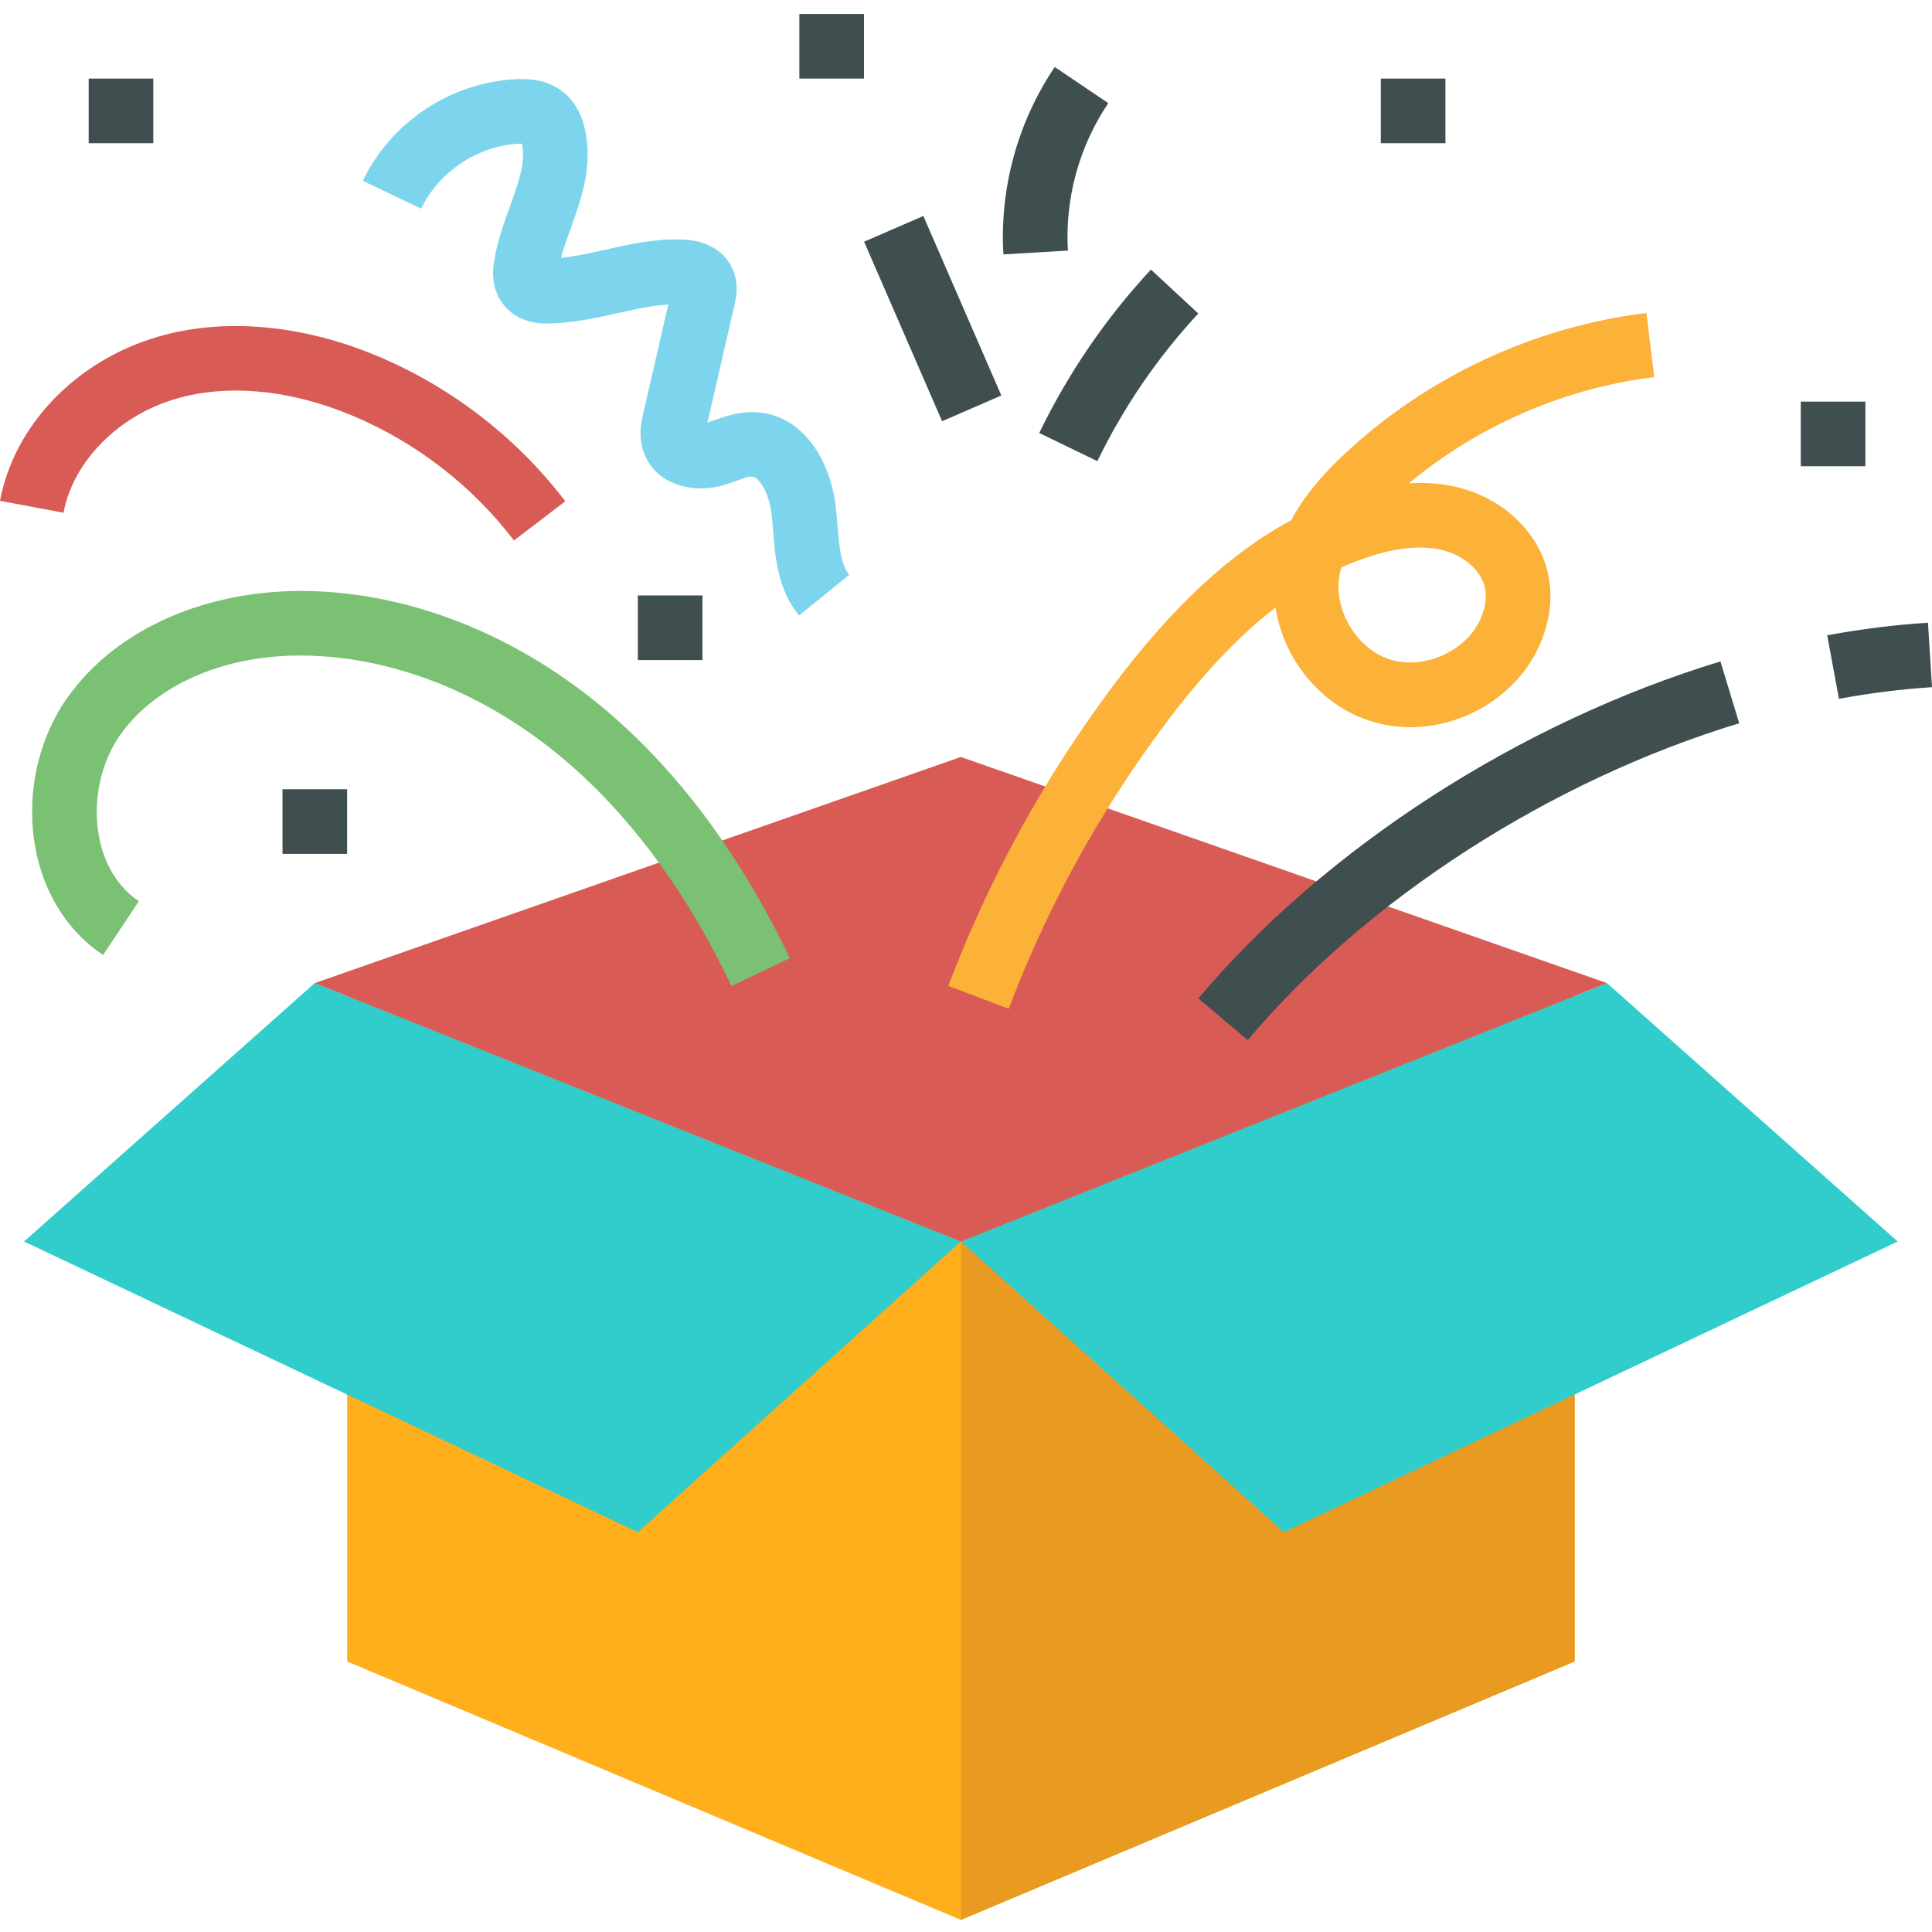 <svg xmlns="http://www.w3.org/2000/svg" height="478pt" viewBox="0 -3 478.457 478" width="478pt"><path d="m85.961 408.23 152 64 152-64v-168l-152 64-152-64zm0 0" fill="#ffaf1c"></path><path d="m389.961 408.23v-168l-152 64v168zm0 0" fill="#e89b20"></path><path d="m5.957 304.23 152 72 80-72-160-64zm0 0" fill="#31cccc"></path><path d="m317.957 376.23 152-72-72-64-160 64zm0 0" fill="#31cccc"></path><path d="m237.957 184.23-160 56 160 64 160-64zm0 0" fill="#d85b55"></path><path d="m249.805 246.594-14.961-5.672c9.996-26.387 23.613-51.234 40.473-73.859 14.668-19.68 29.09-33.184 44.473-41.484 3.641-6.887 8.887-12.34 13.051-16.25 20.445-19.203 47.043-31.652 74.895-35.047l1.938 15.883c-22.234 2.711-43.559 11.977-60.758 26.297 4.711-.305 9.156.148 13.273 1.305 10.875 3.059 19.215 11.473 21.254 21.438 1.148 5.625.379 11.668-2.234 17.477-6.977 15.5-25.805 23.859-41.977 18.609-12.414-4.016-21.406-15.445-23.363-28.07-9.242 7.141-18.355 16.836-27.723 29.406-15.969 21.43-28.871 44.969-38.34 69.969zm82.371-109.289c-.148.516-.277 1.027-.383 1.539-1.77 8.602 4.012 18.52 12.367 21.227 8.352 2.691 18.852-1.953 22.457-9.957 1.207-2.684 1.613-5.422 1.148-7.703-.824-4.035-4.898-7.832-9.906-9.238-4.93-1.395-11.016-.965-18.078 1.242-2.562.805-5.098 1.766-7.605 2.891zm0 0" fill="#fcb138"></path><path d="m181.164 240.969c-11.363-23.785-25.551-42.863-42.172-56.715-18.965-15.801-41.387-24.723-63.129-25.125-19.617-.414-36.836 6.867-45.891 19.355-4.969 6.844-7.074 16.52-5.5 25.25 1.273 7.055 4.793 12.816 9.918 16.219l-8.852 13.328c-8.789-5.836-14.758-15.32-16.812-26.707-2.359-13.066.742-27.082 8.293-37.488 12.125-16.715 34.258-26.352 59.141-25.957 25.371.473 51.32 10.711 73.074 28.836 18.402 15.332 34.004 36.23 46.367 62.105zm0 0" fill="#7ac174"></path><path d="m197.879 149.211c-5.25-6.469-5.871-14.164-6.418-20.957-.117-1.453-.23-2.898-.402-4.312-.602-5.031-3.047-9.031-4.75-9.113-.914-.191-2.41.504-3.926 1.035-1.371.48-2.75.949-4.145 1.297-7.043 1.738-15.715-.441-18.688-8-1.609-4.109-.73-7.941-.203-10.227l6.16-26.742c-4.184.25-8.176 1.145-12.348 2.082-5.352 1.203-10.883 2.445-16.824 2.594-5.293.254-9.297-1.52-11.836-4.895-3.176-4.234-2.363-9.141-2.098-10.75.789-4.707 2.34-9.012 3.84-13.172 2.152-5.98 4.012-11.145 3.02-15.688.004-.008-.016-.016-.039-.016-.176 0-.383.004-.621.016-10.156.449-19.926 6.914-24.309 16.086l-14.438-6.898c6.969-14.578 21.902-24.457 38.043-25.172 2.996-.129 7.492.031 11.363 3.008 2.832 2.18 4.727 5.398 5.633 9.57 1.973 9.035-.988 17.258-3.602 24.516-.891 2.477-1.75 4.859-2.379 7.152 3.668-.371 7.129-1.148 10.738-1.961 6.066-1.367 12.281-2.777 19.145-2.582 8.012.223 11.246 4.445 12.457 6.941 1.902 3.895 1.016 7.691.594 9.52l-6.652 28.863c.641-.195 1.273-.422 1.906-.645 2.695-.945 6.066-2.102 10-1.914 11.855.582 18.512 12.07 19.844 23.191.195 1.621.332 3.273.465 4.93.395 4.906.77 9.543 2.891 12.156zm0 0" fill="#7cd5ed"></path><path d="m127.285 130.617c-10.324-13.508-24.051-24.152-39.699-30.781-15.457-6.555-31.078-8.082-43.984-4.312-14.289 4.168-25.488 15.508-27.875 28.223l-15.727-2.953c3.527-18.777 18.883-34.727 39.121-40.629 16.453-4.801 35.875-3.039 54.707 4.938 18.199 7.711 34.168 20.094 46.168 35.805zm0 0" fill="#d85b55"></path><g fill="#3f4f4f"><path d="m213.992 56.629 14.672-6.371 19.316 44.457-14.672 6.371zm0 0"></path><path d="m271.762 110.98-14.398-6.977c7.172-14.805 16.477-28.426 27.664-40.473l11.727 10.883c-10.105 10.887-18.512 23.188-24.992 36.566zm0 0"></path><path d="m248.492 59.773c-.973-16.352 3.543-32.832 12.715-46.41l13.258 8.953c-7.211 10.684-10.766 23.648-10.004 36.512zm0 0"></path><path d="m455.41 169.832-2.906-15.734c8.445-1.559 16.84-2.605 24.953-3.113l1 15.969c-7.477.469-15.23 1.438-23.047 2.879zm0 0"></path><path d="m309 254.344-12.242-10.305c31.305-37.176 79.645-68.375 129.305-83.469l4.648 15.312c-46.82 14.227-92.32 43.559-121.711 78.461zm0 0"></path><path d="m197.961.23h16v16h-16zm0 0"></path><path d="m341.957 16.23h16v16h-16zm0 0"></path><path d="m445.957 96.23h16v16h-16zm0 0"></path><path d="m21.961 16.23h16v16h-16zm0 0"></path><path d="m157.961 144.23h16v16h-16zm0 0"></path><path d="m69.961 192.23h16v16h-16zm0 0"></path></g></svg>
